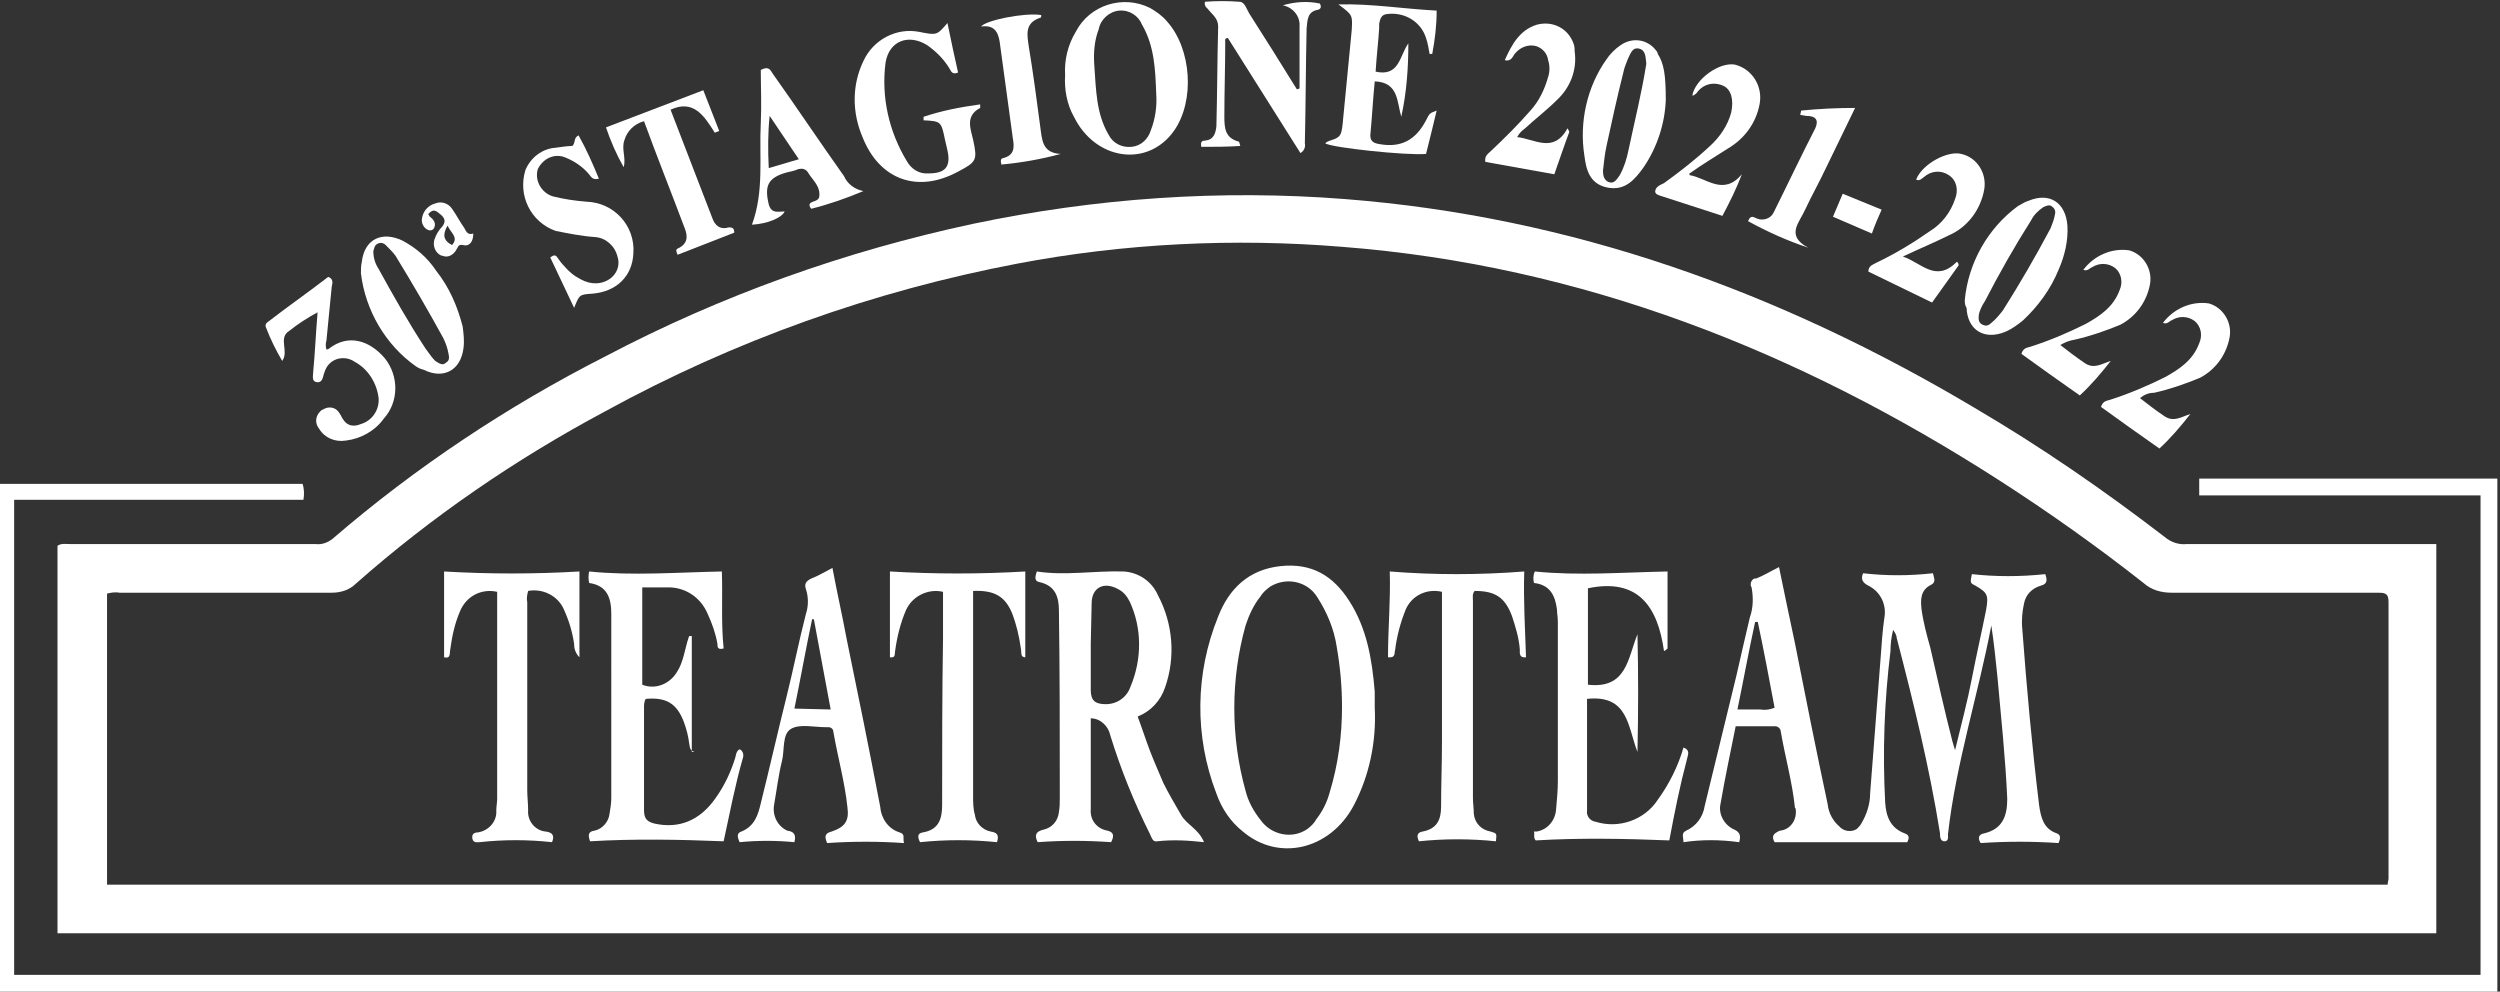 <?xml version="1.0" encoding="utf-8"?>
<!-- Generator: Adobe Illustrator 23.0.4, SVG Export Plug-In . SVG Version: 6.00 Build 0)  -->
<svg version="1.1" id="Livello_1" xmlns="http://www.w3.org/2000/svg" xmlns:xlink="http://www.w3.org/1999/xlink" x="0px" y="0px"
	 viewBox="0 0 282.6 112.1" style="enable-background:new 0 0 282.6 112.1;" xml:space="preserve">
<rect x="0" y="0" width="282.6" height="112.1" fill="#333333" stroke="none"/>
<style type="text/css">
	.st0{fill:#FFFFFF;}
</style>
<title>teatroteam30</title>
<g>
	<g id="Livello_1-2">
		<g id="Livello_1-2-2">
			<path class="st0" d="M275.4,61.5v44H6.5V61.7c0.4-0.3,0.9-0.2,1.4-0.2h27.8c0.7,0.1,1.4-0.2,1.9-0.6c9.4-8.1,19.8-15,30.8-20.6
				c13.1-6.9,27.1-11.9,41.6-15c13.8-2.9,27.9-3.9,42-2.8c25.7,2,49.2,10.5,71.2,23.6c7.5,4.4,14.6,9.3,21.5,14.6
				c0.7,0.6,1.6,0.9,2.5,0.8H274L275.4,61.5z M269.9,100c0-0.3,0.1-0.5,0.1-0.7V68c0-1-0.5-1-1.3-1h-23.2c-1.2,0-2.3-0.3-3.2-1.1
				c-5.2-4.1-10.7-8-16.3-11.6c-22.7-14.6-47.2-24.3-74.3-26.4c-12.2-1-24.6-0.4-36.7,1.9c-16.3,3.1-32,8.7-46.6,16.7
				C58.3,51.9,48.8,58.4,40.2,66c-0.7,0.7-1.7,1-2.7,1h-24c-0.5-0.1-1,0-1.4,0.1V100H269.9z"/>
			<path class="st0" d="M282.3,54.1v58H-0.3V54.7h34.5c0.2,0.6,0.2,1.2,0.1,1.8H1.6v53.7h278.8V56h-31.8v-1.9H282.3z"/>
			<path class="st0" d="M120.4,8.5c-0.1-1.7,0.3-3.4,1.2-4.9c1.6-3.1,5.4-4.2,8.4-2.7c0.7,0.4,1.4,0.9,1.9,1.5
				c2.8,3.1,3.2,9,0.8,12.4c-3,4.2-8.9,3.3-11.3-1.6C120.6,11.8,120.3,10.1,120.4,8.5z M130.7,10.6c-0.1-2.7-0.2-5.4-1.6-7.8
				c-0.4-1-1.4-1.7-2.6-1.6c-1.1,0.1-2.1,1-2.3,2.1c-0.5,1.3-0.6,2.7-0.5,4.1c0.2,2.7,0.2,5.4,1.6,7.8c0.5,1,1.5,1.5,2.6,1.4
				s1.9-0.9,2.2-1.9C130.6,13.4,130.8,12,130.7,10.6z"/>
			<path class="st0" d="M151.3,0.5c3.7-0.1,7.3,0.5,11.1,0.7c0,1.7-0.2,3.3-0.5,4.9h-0.3c-0.1-0.6-0.2-1.2-0.4-1.8
				c-0.6-1.9-2.5-3-4.5-2.7c-0.6,0.1-0.7,0.6-0.8,1.1c0,0.2,0,0.3,0,0.5c-0.1,1.6-0.3,3.2-0.4,4.9c2.7,0.6,2.7-1.8,3.7-3.2
				c0,2.8-0.2,5.6-0.8,8.3c-0.5-1.7-0.3-3.9-3-4c-0.2,2-0.3,4-0.5,6.1c0,0.7,0.4,0.9,1.1,1c2.3,0.4,4-0.4,5.2-2.7
				c0.4-0.8,0.4-0.8,1.2-1.1c-0.4,1.7-0.8,3.3-1.2,4.9c-2.1,0.2-10.7-0.7-11.4-1.2c0.5-0.5,1.5-0.3,1.8-1.2c0.2-0.7,0.2-1.5,0.3-2.3
				c0.3-3.1,0.6-6.2,0.9-9.3C152.9,1.7,152.9,1.7,151.3,0.5z"/>
			<path class="st0" d="M146.9,10V3c0.1-1.2-0.8-2.2-1.9-2.4c1.4-0.4,2.8-0.5,4.2-0.2c0.2,0.4,0.1,0.6-0.2,0.7
				c-1.2,0.2-1.2,1.1-1.3,2.1c-0.1,4.4-0.1,8.7-0.2,13c0.1,0.4-0.1,0.9-0.5,1.1l-8.2-13c-0.4,0-0.3,0.3-0.3,0.5
				c0,2.8-0.1,5.6-0.1,8.4c0,1.3,0.1,2.4,1.6,2.8c0.1,0,0.1,0.2,0.2,0.5c-1.5,0.1-3,0.1-4.4,0.1c-0.1-0.5,0-0.7,0.4-0.7
				c1-0.1,1.2-0.8,1.3-1.6c0.1-3.8,0.1-7.5,0.2-11.3c0-0.9-0.6-1.3-1.1-1.9c-0.1-0.2-0.5-0.3-0.4-0.9c1.3-0.1,2.6-0.1,3.9,0
				c0.6,0,0.8,0.8,1.1,1.3c1.8,2.8,3.6,5.7,5.4,8.6L146.9,10z"/>
			<path class="st0" d="M107.1,2.6c0.4,2,0.8,3.8,1.2,5.6c-0.7,0.3-0.8-0.2-1-0.5c-0.6-1-1.5-1.9-2.5-2.6c-2.1-1.3-4.3-0.5-4.7,2
				c-0.5,3.9,0.4,7.8,2.4,11.1c0.5,0.9,1.4,1.5,2.5,1.4c1.9,0,2.5-0.8,2.1-2.6c-0.1-0.4-0.2-0.9-0.3-1.3c-0.4-2-0.5-2-2.4-2.1v-0.4
				c2.1-0.7,4.2-1.1,6.4-1.4c0,0.1,0,0.3,0,0.4c-1.7,0.9-1.1,2.3-0.8,3.6c0.5,2.3,0.4,2.5-1.7,3.6c-4.6,2.5-8.9,0.9-10.8-3.9
				c-1.2-2.8-1.2-5.9,0.1-8.6c1.1-2.4,3.7-3.8,6.3-3.3C105.9,4,105.9,4,107.1,2.6z"/>
			<path class="st0" d="M222.1,33.9c0.4-4.2,2.6-8.1,6-10.6c0.4-0.2,0.8-0.5,1.2-0.6c2.4-1,4.2,0.2,4.4,2.8c0.1,1.7-0.3,3.4-1,5
				c-0.9,2.2-2.3,4.1-4,5.7c-0.6,0.5-1.3,1-2,1.3c-2.4,1-4.3-0.2-4.4-2.7C222.1,34.5,222.1,34.2,222.1,33.9z M223.7,35.5
				c-0.1,0.7,0,1,0.4,1.2s0.7,0.1,1-0.2c0.5-0.4,0.9-0.9,1.3-1.4c1.9-3,3.7-6.1,5.4-9.3c0.2-0.5,0.4-1,0.5-1.6
				c0.1-0.4-0.1-0.7-0.4-0.9c-0.3-0.2-0.6,0-0.9,0.1c-0.6,0.4-1.1,0.9-1.4,1.5c-1.9,3-3.6,6-5.2,9.1C224,34.6,223.8,35.1,223.7,35.5
				z"/>
			<path class="st0" d="M188.3,11.3c-0.1,2.7-1,5.4-2.5,7.6c-1,1.4-2.1,2.7-4.1,2.3s-2.4-2-2.6-3.6c-0.6-3.8,0.3-7.8,2.5-10.9
				c0.4-0.6,1-1.2,1.6-1.6c1.3-0.9,3-0.7,4,0.6l0,0c0.1,0.1,0.2,0.3,0.2,0.4C188.1,7.2,188.3,8.5,188.3,11.3z M186.1,7.2
				c-0.1-0.6,0-1.5-0.8-1.7s-1,0.6-1.3,1.2c-0.2,0.5-0.4,1-0.5,1.5c-0.7,2.8-1.3,5.5-1.9,8.3c-0.2,0.9-0.3,1.9-0.4,2.8
				c0,0.5,0.1,1.1,0.7,1.3s0.9-0.4,1.2-0.8c0.5-0.9,0.8-1.9,1-2.9C184.8,13.6,185.6,10.4,186.1,7.2z"/>
			<path class="st0" d="M35.9,35.3c-1.1,0.6-2.2,1.3-3.2,2.1c-1.3,0.8,0,2.3-0.8,3.4c-0.7-1.2-1.3-2.4-1.8-3.7
				c-0.2-0.4,0-0.6,0.3-0.8c2.2-1.7,4.5-3.3,6.7-5c0.6,0.2,0.5,0.7,0.4,1.1c-0.2,2-0.4,4-0.6,6.1c-0.1,0.3-0.1,0.7,0,1
				c0.1,0,0.2,0,0.3-0.1c2.2-1.7,4.6-0.9,6.3,1.1c1.6,2,1.6,4.9-0.1,6.8c-1,1.4-2.6,2.3-4.3,2.5c-1.2,0.2-2.4-0.3-3-1.3
				c-0.5-0.6-0.5-1.4,0.1-2l0,0c0.1-0.1,0.2-0.2,0.3-0.2c0.6-0.4,1.4-0.3,1.8,0.3l0,0c0.1,0.1,0.1,0.2,0.2,0.3
				c0.5,1.1,1.2,1.5,2.4,1c1.2-0.4,2-1.6,1.9-2.9c-0.2-1.7-1.2-3.3-2.7-4.1c-1-0.7-2.4-0.5-3.1,0.5l0,0c-0.2,0.3-0.3,0.6-0.4,0.9
				c-0.1,0.4-0.2,1-0.8,0.9s-0.4-0.7-0.4-1.1C35.6,40,35.7,37.7,35.9,35.3z M35.7,35.3L35.7,35.3C35.7,35.5,35.8,35.5,35.7,35.3
				L35.7,35.3L35.7,35.3z"/>
			<path class="st0" d="M64.7,16.5c0.4-0.4,0.1-0.9,0.7-1.2c0.9,1.6,1.6,3.2,2.3,4.9c-0.8,0.2-0.9-0.3-1.2-0.6
				c-0.7-0.8-1.6-1.4-2.6-1.8c-1.2-0.5-2.5,0.1-3.1,1.3c-0.4,1.3,0.4,2.7,1.7,3.1c1.2,0.3,2.5,0.5,3.8,0.6c3.1,0.1,5.5,2.7,5.3,5.8
				l0,0c-0.1,2.6-1.9,4.4-4.7,4.6c-1.4,0.1-1.4,0.1-2,1.6l-2.7-5.7c0.4-0.3,0.6-0.3,0.8,0s0.5,0.7,0.8,1c0.5,0.6,1.1,1.1,1.9,1.5
				c1.1,0.6,2.4,0.6,3.4-0.2c0.7-0.6,1-1.5,0.7-2.4c-0.3-1.2-1.3-2.1-2.5-2.2c-1.5-0.1-3-0.4-4.5-0.7c-2.8-1-4.3-4-3.4-6.9
				c0.6-1.4,1.9-2.4,3.4-2.5C63.5,16.6,64.2,16.5,64.7,16.5z"/>
			<path class="st0" d="M83,26.3l-6.4,2.5c-0.2-0.4-0.2-0.6,0-0.7c1.1-0.5,1.2-1.3,0.8-2.3c-1.5-4-3.1-8-4.6-12.1
				c-1.1,0.3-1.9,1.1-2.2,2.1c-0.4,1,0.2,2-0.1,3.1c-0.8-1.4-1.5-3-2-4.5l11-4.2l1.8,4.6L80.8,15c-1.2-1.9-2.4-3.8-5-2.6
				c1.6,4.1,3.1,8.1,4.7,12.2c0.3,0.9,0.9,1.4,1.9,1.1C82.8,25.7,83,25.8,83,26.3z"/>
			<path class="st0" d="M85,25.4c1.4-3.8,0.8-7.7,1-11.5c0.1-2,0-4.1,0-6c1-0.5,1.1,0.1,1.4,0.5c2.7,3.8,5.3,7.7,8,11.5
				c0.4,0.9,1.2,1.5,2.2,1.7c-1.9,0.8-3.9,1.5-5.9,2c-0.4-0.5-0.1-0.7,0.2-0.8s0.6-0.2,0.7-0.5c0.2-1.2-0.7-1.9-1.2-2.7
				c-0.2-0.4-0.6-0.6-1-0.5h-0.1c-0.5,0.2-0.9,0.3-1.4,0.4c-2.1,0.6-2.5,1.5-2,3.6c0.3,1.1,1.1,0.8,1.8,0.8
				C88.4,24.6,86.8,25.3,85,25.4z M90.3,18L87,13.1C86.8,15,86.8,17,86.9,19L90.3,18z"/>
			<path class="st0" d="M191,19.8c1.9,0.3,3.8,2.4,5.9-0.1c-0.6,1.6-1.4,3.2-2.2,4.7l-7.1-2.3c-0.2-0.1-0.4-0.1-0.5-0.4
				c0-0.6,0.6-0.8,1-1c1.8-1.3,3.6-2.7,5.2-4.2c1.1-1,2-2.3,2.4-3.8c0.3-1.4,0-2.6-0.9-3c-1.1-0.5-2.3-0.2-3,0.8
				c-0.1,0.1-0.2,0.2-0.4,0.3h-0.1c0.3-1.8,3-3.8,4.8-3.5c2,0.5,3.2,2.5,2.8,4.5c-0.4,2.1-1.7,3.9-3.6,5c-1.4,0.9-2.9,1.8-4.3,2.8
				C190.9,19.6,191,19.7,191,19.8z"/>
			<path class="st0" d="M221.4,30l-3,4.2l-7.2-3.5c0-0.7,0.6-0.8,0.9-1c2.1-1,4.1-2.2,6.1-3.6c1.3-0.8,2.3-2.1,2.8-3.6
				c0.4-1,0.2-2.1-0.7-2.7s-2-0.5-2.8,0.2c-0.3,0.2-0.5,0.5-0.9,0.3c0.7-1.8,3.6-3.3,5.1-2.9c1.8,0.4,2.9,2.2,2.6,4
				c-0.4,2.3-1.9,4.3-4,5.2c-1.6,0.8-3.3,1.5-5.2,2.4c2.1,0.7,3.7,3,6.1,0.6C221.4,29.7,221.4,29.9,221.4,30z"/>
			<path class="st0" d="M167.9,18.3c-0.1-0.7,0.3-0.9,0.6-1.2c1.6-1.5,3.1-3,4.5-4.6c1-1.1,1.6-2.4,2-3.8c0.2-0.6,0.2-1.3,0-1.9
				c-0.1-0.8-0.7-1.4-1.4-1.6c-0.8-0.2-1.7,0.1-2.3,0.8c-0.3,0.3-0.4,1-1.2,0.8c0.8-1.8,1.7-3.4,3.6-4c1.8-0.5,3.6,0.4,4.2,2.2
				c0.1,0.3,0.1,0.6,0.1,0.8c0.3,2.1-0.5,4.1-2,5.5c-1.1,1.1-2.4,2.1-3.6,3.2c-0.4,0.3-0.7,0.6-0.9,1c2,0.2,4.1,1.9,5.7-1l0.2,0.4
				c-0.6,1.6-1.1,3.1-1.7,4.8L167.9,18.3z"/>
			<path class="st0" d="M232.9,39c0.9,0.7,1.8,1.4,2.7,2c1.1,0.8,2,0.1,3-0.2c-1.1,1.4-2.2,2.7-3.5,3.9l-3.4-2.4l-3.2-2.3
				c0.2-0.7,0.7-0.7,1-0.8c2.2-0.7,4.3-1.6,6.3-2.6c1.6-0.9,3.1-1.9,3.8-3.8c0.4-0.9,0.2-1.9-0.5-2.5c-0.8-0.6-1.8-0.6-2.6-0.1
				c-0.3,0.1-0.5,0.5-1,0.3c1.2-1.6,3.2-2.5,5.2-2.2c1.7,0.5,2.7,2.3,2.3,4c-0.4,1.9-1.6,3.5-3.3,4.4c-1.7,0.7-3.4,1.3-5.2,1.7
				C233.9,38.5,233.4,38.7,232.9,39z"/>
			<path class="st0" d="M241.9,45c0.9,0.7,1.8,1.4,2.7,2c1.1,0.8,2,0.1,3-0.2c-1.1,1.4-2.2,2.7-3.5,3.9l-3.4-2.4l-3.2-2.3
				c0.2-0.7,0.7-0.7,1-0.8c2.2-0.7,4.3-1.6,6.3-2.6c1.6-0.9,3.1-1.9,3.8-3.8c0.4-0.9,0.2-1.9-0.5-2.5c-0.8-0.6-1.8-0.6-2.6-0.1
				c-0.3,0.1-0.5,0.5-1,0.3c1.2-1.6,3.2-2.5,5.2-2.2c1.7,0.5,2.7,2.3,2.3,4c-0.4,1.9-1.6,3.5-3.3,4.4c-1.7,0.7-3.4,1.3-5.2,1.7
				C242.9,44.4,242.4,44.6,241.9,45z"/>
			<path class="st0" d="M117.7,1.7c0,0.2,0,0.3-0.1,0.3c-1.8,0.6-1.5,1.9-1.3,3.3c0.5,3,0.9,6.1,1.3,9.1c0.2,1.4,0.2,2.9,2.3,3
				c-2.2,0.6-4.5,1-6.7,1.2c-0.1-0.4-0.1-0.6,0.1-0.7c1.3-0.3,1.4-1.1,1.2-2.2c-0.5-3.7-1-7.4-1.5-11c-0.2-1.2-0.7-1.9-2.1-1.7
				C111.4,2.3,115.8,1.4,117.7,1.7z"/>
			<path class="st0" d="M203.6,12.5c2-0.2,4-0.3,6.1-0.3l-3.3,6.8c-0.7,1.5-1.6,3.1-2.3,4.6c-0.7,1.6-2.3,3,0.3,4.4
				c-2.4-0.8-4.6-1.8-6.8-3c0.3-0.8,0.7-0.4,1-0.3c0.7,0.3,1.6,0,1.9-0.7l0,0l0,0c1.6-3.2,3.1-6.4,4.7-9.5c0.4-0.9,0.1-1.4-1-1.4
				c-0.2,0-0.4-0.1-0.7-0.1L203.6,12.5z"/>
			<path class="st0" d="M48.4,24.2c0.1,0.1,0.1,0.2,0.2,0.3c0.4,0.3,0.7,0.7,0.5,1.2C49,26,48.7,26.1,48.4,26l0,0
				c-0.5-0.2-0.8-0.8-0.7-1.3c0.1-0.8,0.7-1.5,1.5-1.7c0.7-0.3,1.5,0,1.9,0.6c0.5,0.7,0.9,1.5,1.4,2.2c0.2,0.4,0.4,0.8,1,0.6
				c0,0.9-0.4,1.5-1.2,1.3c-0.5-0.1-0.5,0.2-0.7,0.5c-0.3,0.6-1,1-1.6,0.7c0,0,0,0-0.1,0c-0.7-0.3-1-1.1-0.8-1.8
				c0.2-0.6,0.5-1.1,0.9-1.5c0.6-0.8,0-1.2-0.5-1.6S48.7,23.9,48.4,24.2z M50.6,25.5c-0.6,1-0.5,1.7,0.5,2.2
				C51.9,26.8,50.9,26.3,50.6,25.5z"/>
			<path class="st0" d="M211.6,26.4l-4.4-1.9l1.1-2.6l4.4,1.8C212.3,24.6,211.9,25.5,211.6,26.4z"/>
			<path class="st0" d="M35.7,35.3L35.7,35.3L35.7,35.3C35.8,35.5,35.7,35.5,35.7,35.3L35.7,35.3z"/>
			<path class="st0" d="M190.3,95.2c0-0.6-0.3-1,0.3-1.3c1.1-0.5,1.9-1.5,2.1-2.8c1.2-4.9,2.4-9.9,3.6-14.8c0.5-2.2,1-4.4,1.5-6.5
				c0.4-1.1,0.4-2.3,0.2-3.4c-0.2-0.3-0.1-0.8,0.3-1c0,0,0,0,0.1,0h0.1c0.8-0.3,1.6-0.8,2.6-1.3c0.6,2.9,1.2,5.8,1.8,8.6
				c1.2,6.1,2.4,12.1,3.7,18.2c0.1,1,0.6,1.9,1.3,2.5c0.5,0.6,1.4,0.7,2,0.3c0.2-0.2,0.4-0.4,0.5-0.6c0.6-1,1-2.2,1-3.4
				c0.4-5.2,0.8-10.4,1.2-15.5c0.1-1.4,0.2-2.9,0.4-4.3c0.3-1.5-0.4-3-1.8-3.7c-0.6-0.3-0.9-0.7-0.6-1.4c2.6,0.3,5.2,0.3,7.9,0
				c0.1,0.5,0.4,1-0.2,1.3c-1.2,0.6-1.2,1.6-1.1,2.7c0.2,1.5,0.6,3,1,4.4c0.8,3.5,1.6,7.1,2.5,10.6c0.1,0.3,0.2,0.7,0.3,1
				c0.7-2.9,1.4-5.5,1.9-8.1s1.1-5.2,1.6-7.7c0.3-1.7,0.2-2-1.2-2.8c-0.6-0.3-0.6-0.3-0.4-1.3c2.7,0.3,5.5,0.3,8.3,0
				c0.2,0.6,0.3,1.1-0.5,1.3c-1,0.3-1.7,1-1.9,2c-0.2,0.9-0.3,1.9-0.2,2.9c0.5,6.7,1.1,13.3,1.9,19.9c0.2,1.4,0.5,2.7,2,3.2
				c0.5,0.2,0.4,0.6,0.2,1.1c-2.9-0.2-5.9-0.2-8.8,0c-0.4-0.6-0.2-1,0.4-1.1c2.1-0.5,2.6-2,2.6-3.9c-0.2-4.6-0.7-9.2-1.1-13.7
				c-0.2-2-0.4-3.9-0.7-5.9c-1.5,7.9-4,15.6-4.9,23.6c0,0.3,0.1,0.8-0.4,0.8s-0.5-0.6-0.5-0.9c-1.2-7.5-3-14.8-4.9-22.1
				c0-0.3-0.2-0.6-0.4-0.9c-0.2,0.8-0.3,1.6-0.3,2.4c-0.7,5.7-0.9,11.4-0.6,17.1c0.1,1.6,0.6,2.9,2.2,3.5c0.6,0.2,0.5,0.6,0.3,1h-15
				c-0.4-0.7-0.1-1,0.6-1.3c1.1-0.1,1.9-1.1,1.8-2.3l0,0c0-0.1,0-0.2-0.1-0.3c-0.3-2.9-1.1-5.7-1.6-8.6c0-0.3-0.3-0.6-0.6-0.6l0,0
				h-4.5c-0.6,3-1.2,5.8-1.7,8.7c-0.3,1.2,0.4,2.5,1.6,3c0.6,0.3,0.7,0.7,0.5,1.4C194.4,94.9,192.3,94.9,190.3,95.2z M200.6,80
				c-0.6-3.2-1.2-6.4-1.9-9.7h-0.3c-0.7,3.2-1.3,6.5-2,9.9h2.6C199.6,80.3,200.1,80.2,200.6,80z"/>
			<path class="st0" d="M123.3,81.2v10.3c-0.1,1.2,0.7,2.2,1.9,2.4c0.8,0.2,0.7,0.7,0.4,1.3c-2.8-0.2-5.6-0.2-8.3,0
				c-0.4-0.8-0.2-1.2,0.6-1.4c1-0.2,1.7-1,1.8-2c0.1-0.6,0.1-1.1,0.1-1.7c0-7,0-14.1-0.1-21.1c0-1.5-0.4-2.8-2.2-3.2
				c-0.6-0.1-0.5-0.6-0.3-1.2c3.2,0.5,6.5-0.1,9.8,0c1.7,0.1,3.2,1.1,3.9,2.7c1.7,3.2,2,7,0.8,10.4c-0.5,1.5-1.6,2.7-3.1,3.3
				c0.5,1.3,0.9,2.6,1.4,3.9s1,2.4,1.5,3.6c0.6,1.2,1.3,2.4,2,3.6c0.6,1.1,2,1.6,2.6,3.1c-1.8-0.2-3.5-0.3-5.3-0.1
				c-0.5,0.1-0.6-0.4-0.8-0.8c-1.8-3.6-3.3-7.3-4.5-11.2C125.3,82.1,124.4,81.2,123.3,81.2z M123.3,72.8V78c0,1.2,0.5,1.6,1.7,1.6
				c1.3,0,2.4-0.8,2.8-2c1.3-3.1,1.3-6.6-0.1-9.6c-0.3-0.6-0.7-1.1-1.3-1.4c-1.6-0.9-3-0.2-3,1.6L123.3,72.8z"/>
			<path class="st0" d="M155.4,80c0.2,3.8-0.6,7.7-2.4,11.1c-2.7,5-8.5,6.3-12.5,2.9c-1.4-1.1-2.4-2.6-3-4.3
				c-2.5-6.5-2.4-13.6,0.2-20c1.2-3.1,3.4-5.3,7-5.7c3.6-0.4,6,1.1,7.8,3.9c2,3.1,2.6,6.6,2.9,10.3C155.4,78.8,155.4,79.4,155.4,80z
				 M151.7,79.9c0-2.3-0.2-4.5-0.6-6.8c-0.3-2-1.1-3.9-2.2-5.6c-1.1-1.8-3.5-2.3-5.3-1.2c-0.4,0.3-0.8,0.6-1.1,1.1
				c-0.8,1-1.3,2.1-1.7,3.3c-1.7,6.1-1.7,12.6,0,18.7c0.3,1.2,0.9,2.3,1.7,3.3c1.2,1.7,3.6,2.2,5.3,1c0.4-0.3,0.8-0.7,1-1.1
				c0.7-0.9,1.2-1.9,1.5-3C151.3,86.3,151.7,83.1,151.7,79.9L151.7,79.9z"/>
			<path class="st0" d="M78.5,85c-0.6-0.2-0.5-0.6-0.6-1c-0.1-0.8-0.3-1.6-0.6-2.4c-0.8-2.1-2-2.8-4.3-2.6c-0.2,0.3-0.2,0.7-0.2,1
				v11.6c0,1,0.4,1.3,1.2,1.5c2.7,0.6,5.1-0.3,6.9-2.9c1-1.4,1.7-2.9,2.2-4.5c0.1-0.3,0.1-0.8,0.5-1c0.3,0.1,0.5,0.5,0.4,0.9
				c-0.9,3.1-1.5,6.3-2.2,9.5c-5-0.2-10.1-0.3-15.1,0c-0.2-0.6-0.3-1.1,0.5-1.2c0.9-0.2,1.6-1,1.7-1.9c0.1-0.6,0.2-1.2,0.2-1.8V69.4
				c0-1.7-0.4-3.2-2.5-3.5c-0.1-0.4-0.1-0.9,0-1.3c4.9,0.5,9.9,0.1,15,0c0.1,2.9-0.1,5.8,0.2,8.7c-0.7,0.2-0.7-0.2-0.7-0.5
				c-0.2-1.2-0.6-2.3-1.1-3.4c-0.8-1.9-2.6-3.1-4.7-3h-2.7v11c1.5,0.6,3.1-0.1,3.9-1.4c0.8-1.2,0.9-2.7,1.4-4.1h0.3V85H78.5z"/>
			<path class="st0" d="M173.4,65.9c-0.1-0.4-0.1-0.9,0.1-1.3c4.9,0.5,9.9,0.1,15,0v8.7c-0.1,0.1-0.2,0.2-0.4,0.3
				c-0.7-5-2.9-8.3-8.6-7.1v10.9c4.4,0.5,4.5-3,5.6-5.7c0.1,4.4,0.1,8.8,0,13.3c-1.1-2.8-1-6.5-5.7-6v12.6c-0.1,0.6,0.3,1.2,1,1.3
				l0,0l0,0c2.6,0.8,5.5-0.2,7-2.5c1.3-1.8,2.3-3.8,2.9-5.9c0.8,0.3,0.5,0.8,0.4,1.3c-0.8,3-1.4,6-2,9.2c-5-0.2-10.1-0.3-15.1,0
				c-0.3-0.3-0.1-0.7-0.2-1l0.3,0c1.2-0.2,2.1-1.2,2.2-2.5c0.1-1.1,0.2-2.2,0.2-3.2v-18c0-0.5-0.1-1-0.1-1.4
				C175.8,67.3,175.2,66.1,173.4,65.9z"/>
			<path class="st0" d="M89.8,95.2c-2.1-0.2-4.1-0.2-6.2,0c-0.2-0.5-0.4-1,0.2-1.2c1.5-0.6,1.9-1.9,2.2-3.2c1-4,1.9-8,2.9-12
				c0.8-3.2,1.4-6.3,2.2-9.4c0.3-0.9,0.3-1.9,0-2.8c-0.2-0.6,0-0.9,0.6-1.2c0.8-0.3,1.6-0.8,2.4-1.2c0.5,2.7,1.1,5.3,1.6,8
				c1.3,6.3,2.6,12.7,3.8,19c0.1,1.3,0.9,2.5,2.2,2.9c0.7,0.2,0.3,0.7,0.5,1.2c-2.9-0.2-5.8-0.2-8.7,0c-0.3-0.7-0.3-1.1,0.5-1.3
				c1.5-0.5,2-1.2,1.8-2.7c-0.3-2.9-1.1-5.7-1.6-8.6c0-0.3-0.3-0.5-0.5-0.5l0,0h-0.4c-1.3,0-2.9-0.4-3.9,0.2s-0.7,2.4-1,3.6
				c-0.4,1.6-0.6,3.3-0.9,5c-0.2,1.2,0.4,2.4,1.5,2.9C89.8,94,90,94.4,89.8,95.2z M93.9,80.2L92,70h-0.2c-0.7,3.3-1.3,6.7-2,10.1
				L93.9,80.2z"/>
			<path class="st0" d="M172.3,64.6c-0.1,3.4,0.1,6.5,0.2,9.7c-0.8,0.1-0.7-0.5-0.7-0.9c-0.1-1.3-0.5-2.6-0.9-3.8
				c-0.8-2.1-1.9-2.8-4.2-2.8c-0.3,0.3-0.2,0.8-0.2,1.1v22.3c0,0.6,0.1,1.2,0.1,1.8c0.1,1,0.8,1.8,1.9,2c0.7,0.2,0.7,0.2,0.6,1.1
				c-2.9-0.3-5.8-0.3-8.7,0c-0.3-0.6-0.2-1,0.4-1.1c1.6-0.3,2.1-1.3,2.1-2.8c0-2.4,0.1-4.9,0.1-7.3v-17c-1.7-0.4-3.4,0.4-4.1,2
				c-0.6,1.5-1,3-1.2,4.6c-0.1,0.3,0.1,0.9-0.8,0.8c0-3.2,0.3-6.4,0.2-9.7C162.1,65,167.2,65,172.3,64.6z"/>
			<path class="st0" d="M110,66.8V90c0,0.7,0,1.4,0.2,2.1c0.1,0.9,0.8,1.7,1.8,1.9c0.6,0.1,1,0.3,0.7,1.2c-2.9-0.3-5.8-0.3-8.7,0
				c-0.3-0.6-0.3-1,0.3-1.1c1.8-0.3,2.2-1.5,2.2-3.1c0-6.3,0-12.6,0.1-18.8v-5.3c-1.7-0.4-3.5,0.5-4.2,2.1c-0.6,1.4-1,3-1.2,4.5
				c-0.1,0.4,0.1,0.9-0.6,0.8v-9.7c5.1,0.3,10.2,0.3,15.3,0v9.7c-0.6,0-0.4-0.6-0.5-1c-0.2-1.4-0.5-2.7-1-4
				C113.6,67.4,112.4,66.7,110,66.8z"/>
			<path class="st0" d="M62.4,95.2c-2.7-0.3-5.5-0.3-8.2,0c-0.3,0-0.7,0.1-0.8-0.4s0.2-0.7,0.6-0.7c1.3-0.2,2.2-1.3,2.1-2.5
				c0-0.4,0.1-0.9,0.1-1.3V67.7c0-0.3,0-0.5,0-0.8c-1.8-0.4-3.5,0.5-4.2,2.2c-0.6,1.4-0.9,2.8-1.1,4.3c-0.1,0.4,0.1,1.1-0.7,0.9
				v-9.7c5.1,0.3,10.2,0.3,15.3,0v9.7c-0.4-0.4-0.6-0.9-0.6-1.5c-0.2-1.4-0.6-2.7-1.2-4c-0.7-1.5-2.4-2.3-4-2
				c-0.1,0.4-0.2,0.8-0.1,1.3v21.2c0,0.8,0.1,1.5,0.1,2.3c-0.1,1.2,0.8,2.3,2,2.4C62.5,94.1,62.7,94.5,62.4,95.2z"/>
			<path class="st0" d="M47,41.4c-3.4-2.4-5.7-6.3-6.2-10.5c0-0.4,0-0.9,0.1-1.3c0.3-2.6,2.3-3.5,4.6-2.4c1.5,0.8,2.8,1.9,3.8,3.4
				c1.5,1.9,2.4,4,3,6.3c0.1,0.8,0.2,1.6,0.1,2.4c-0.3,2.6-2.3,3.6-4.5,2.5C47.5,41.7,47.3,41.6,47,41.4z M49.2,40.8
				c0.6,0.4,0.9,0.5,1.2,0.2c0.4-0.2,0.4-0.6,0.3-1c-0.1-0.6-0.3-1.2-0.6-1.8c-1.7-3.1-3.5-6.2-5.4-9.3c-0.3-0.4-0.7-0.8-1.1-1.2
				c-0.3-0.3-0.7-0.3-1-0.1c-0.3,0.2-0.3,0.5-0.4,0.8c0,0.7,0.2,1.4,0.6,2c1.7,3.1,3.4,6.1,5.3,9C48.6,40.1,48.9,40.5,49.2,40.8z"/>
		</g>
	</g>
</g>
</svg>
